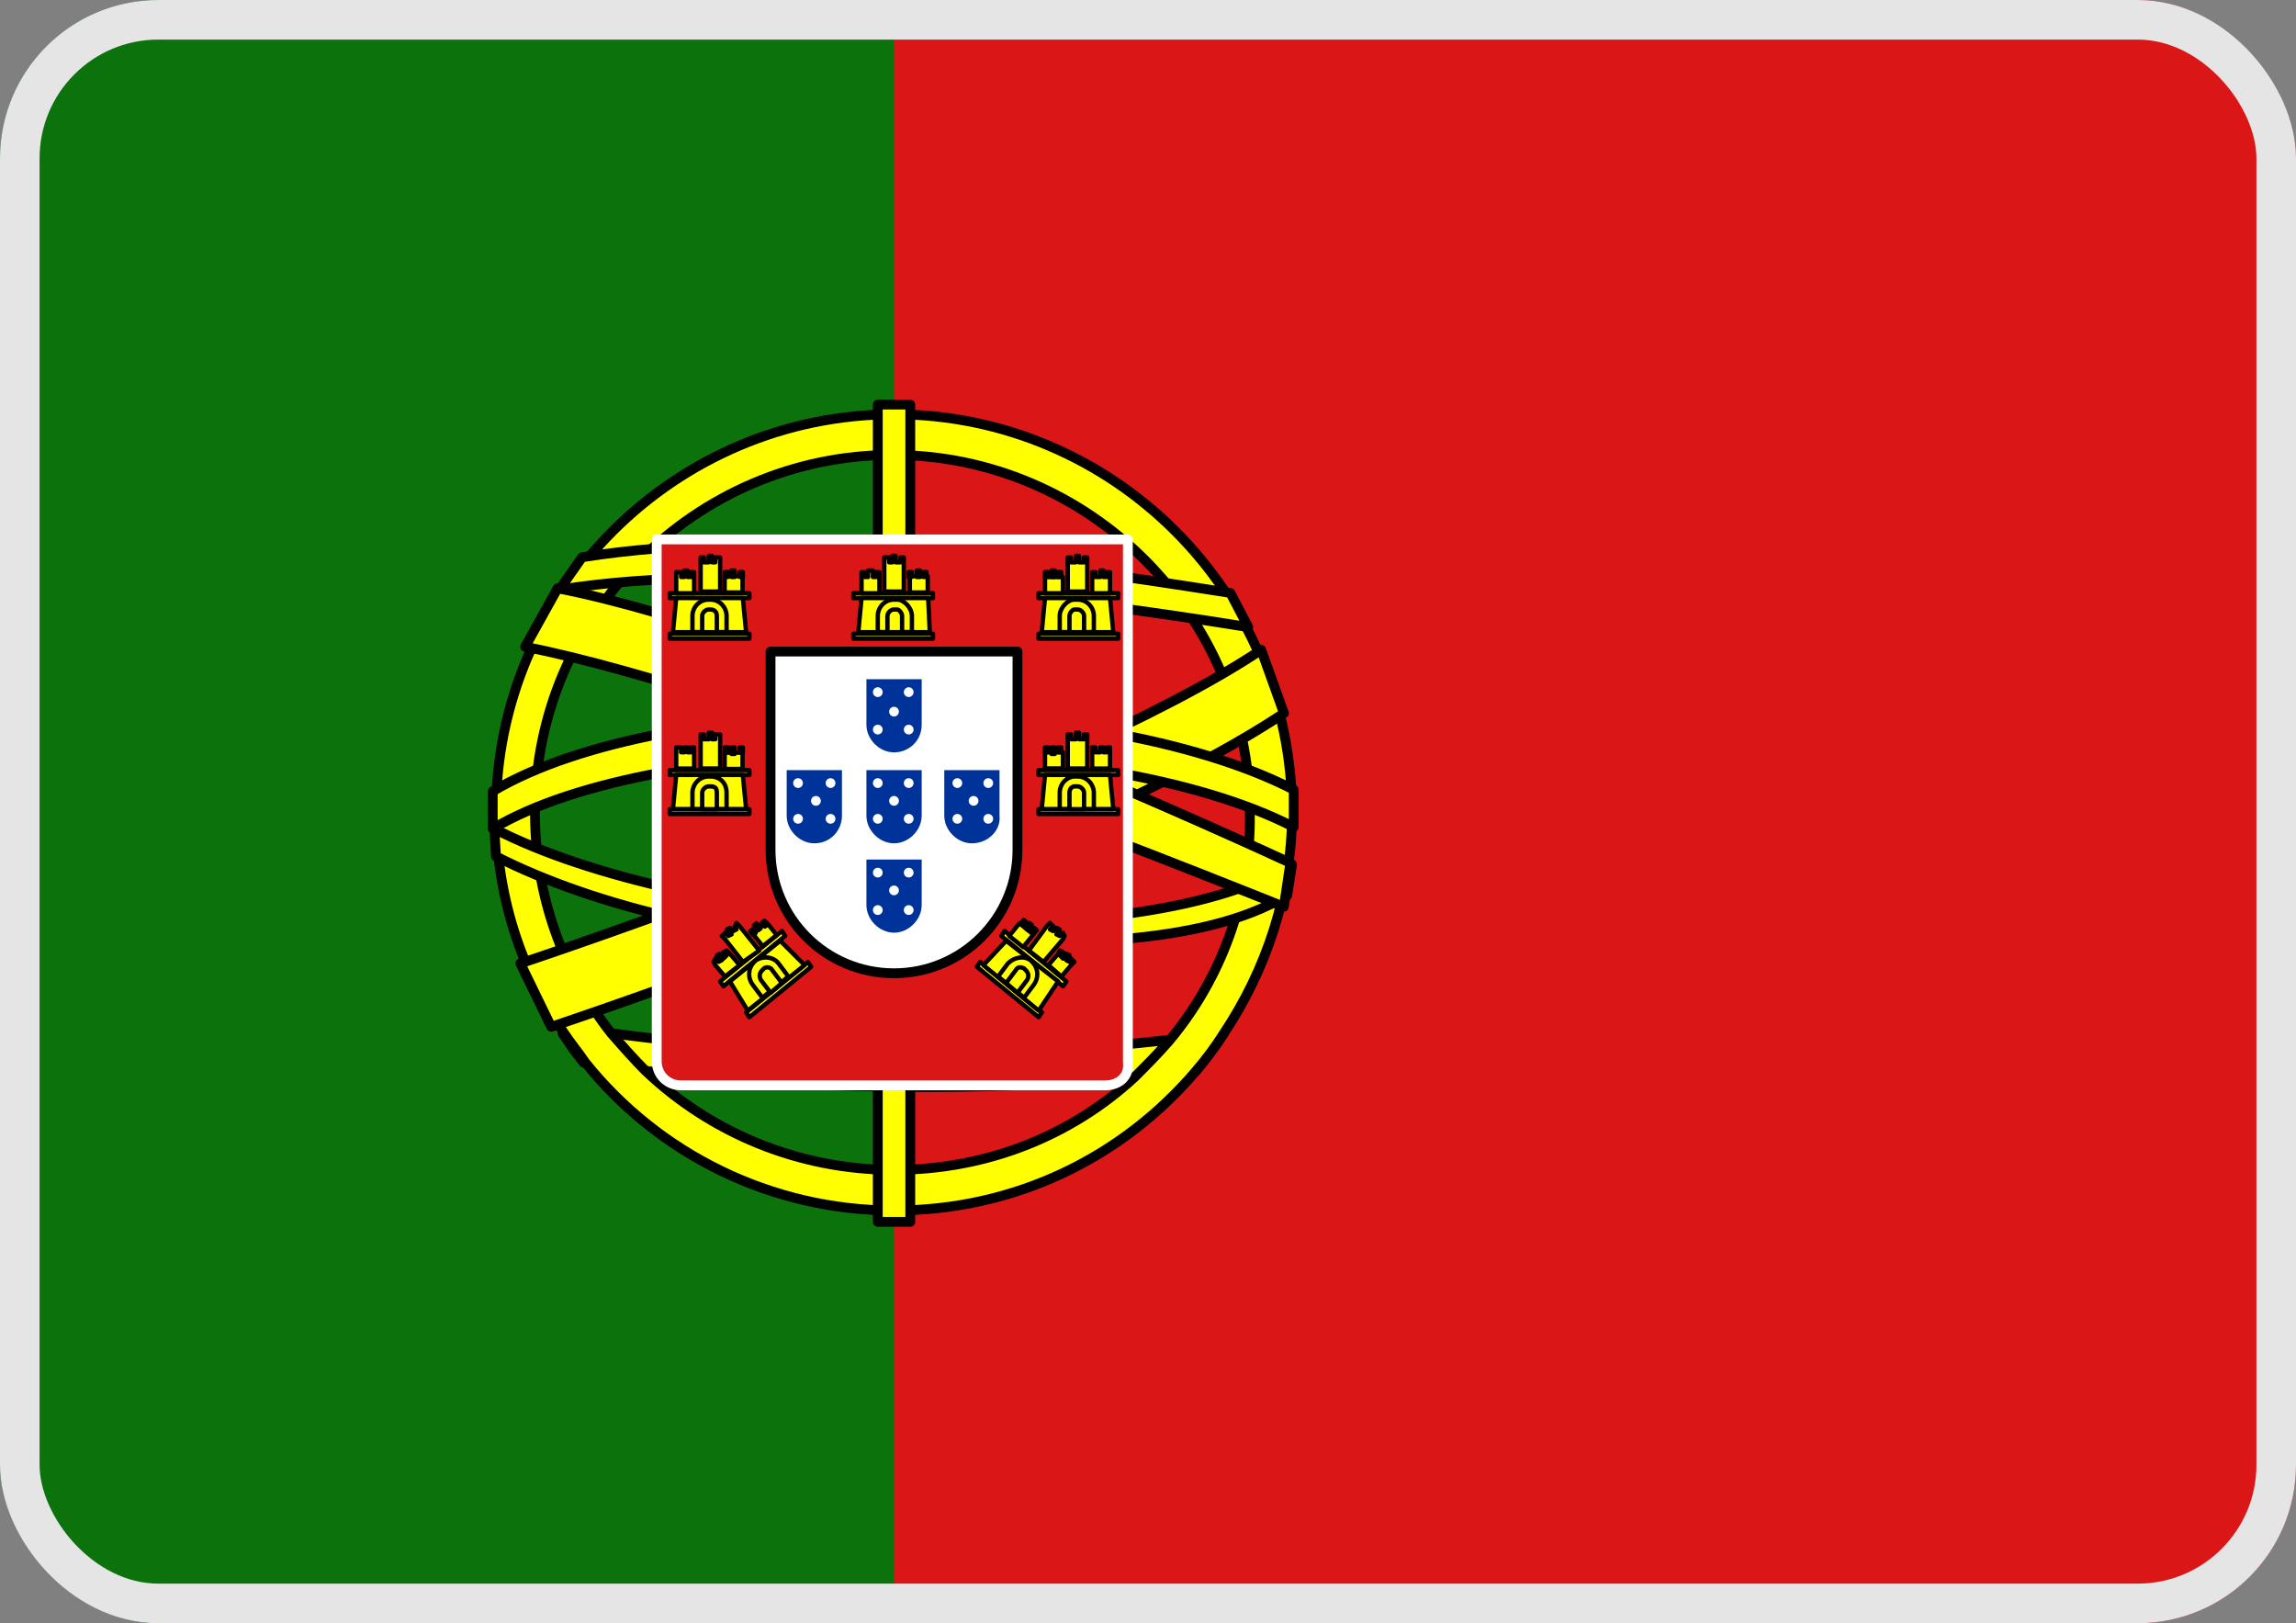 <svg width="58" height="41" viewBox="0 0 58 41" fill="none" xmlns="http://www.w3.org/2000/svg">
<rect x="0" y="0" width="58" height="41" fill="#808080" stroke="none"/>
<g clip-path="url(#clip0_1972_1111)">
<path d="M59.48 0H22.502V41H59.48V0Z" fill="#DB1616"/>
<path d="M22.584 0H-2V41H22.584V0Z" fill="#0C720C"/>
<path d="M30.915 26.102C30.709 26.43 30.463 26.717 30.217 27.046C29.724 27.128 29.191 27.169 28.657 27.21C27.016 27.374 25.251 27.456 23.404 27.456C21.024 27.456 18.602 27.333 16.304 27.046C15.771 27.005 15.237 26.922 14.745 26.84C14.539 26.594 14.375 26.348 14.211 26.102L14.252 25.938C14.662 26.02 15.073 26.061 15.483 26.102C20.039 26.717 25.292 26.758 29.519 26.266C30.012 26.225 30.463 26.184 30.915 26.102Z" fill="#FFFF00" stroke="black" stroke-width="0.248" stroke-miterlimit="10" stroke-linecap="round" stroke-linejoin="round"/>
<path d="M22.584 10.465C17.044 10.465 12.529 14.979 12.529 20.52C12.529 22.572 13.145 24.501 14.253 26.102C14.417 26.348 14.622 26.594 14.787 26.84C16.633 29.139 19.465 30.575 22.584 30.575C25.662 30.575 28.371 29.221 30.218 27.045C30.464 26.758 30.71 26.43 30.916 26.102C31.983 24.501 32.639 22.572 32.639 20.52C32.639 14.979 28.125 10.465 22.584 10.465ZM29.52 26.307C29.233 26.635 28.946 26.922 28.658 27.21C27.058 28.687 24.924 29.549 22.584 29.549C20.163 29.549 17.947 28.605 16.305 27.045C16.018 26.758 15.73 26.43 15.443 26.102C14.212 24.542 13.514 22.613 13.514 20.52C13.514 15.554 17.577 11.491 22.543 11.491C27.509 11.491 31.572 15.554 31.572 20.52C31.613 22.695 30.834 24.747 29.52 26.307Z" fill="#FFFF00" stroke="black" stroke-width="0.248" stroke-miterlimit="10" stroke-linecap="round" stroke-linejoin="round"/>
<path d="M13.924 25.936L13.145 24.335C13.268 24.294 26.893 19.738 31.859 16.414L32.434 18.015C27.263 21.462 14.417 25.771 13.924 25.936Z" fill="#FFFF00" stroke="black" stroke-width="0.248" stroke-miterlimit="10" stroke-linecap="round" stroke-linejoin="round"/>
<path d="M31.532 15.839C26.156 14.977 18.974 14.116 14.131 14.895L14.705 14.075C19.63 13.295 25.622 14.116 31.081 14.977L31.532 15.839Z" fill="#FFFF00" stroke="black" stroke-width="0.248" stroke-miterlimit="10" stroke-linecap="round" stroke-linejoin="round"/>
<path d="M22.831 23.848C18.891 23.848 15.033 22.904 12.529 21.631L12.488 20.934C17.331 23.437 28.494 24.299 32.639 21.837L32.516 22.616C30.3 23.93 26.771 23.848 22.831 23.848Z" fill="#FFFF00" stroke="black" stroke-width="0.248" stroke-miterlimit="10" stroke-linecap="round" stroke-linejoin="round"/>
<path d="M32.681 20.89C27.838 18.387 16.634 18.428 12.447 20.931V19.987C16.798 17.402 27.633 17.36 32.681 19.946V20.89Z" fill="#FFFF00" stroke="black" stroke-width="0.248" stroke-miterlimit="10" stroke-linecap="round" stroke-linejoin="round"/>
<path d="M22.995 10.219H22.174V30.862H22.995V10.219Z" fill="#FFFF00" stroke="black" stroke-width="0.248" stroke-miterlimit="10" stroke-linecap="round" stroke-linejoin="round"/>
<path d="M32.432 22.903C32.309 22.862 19.134 17.486 13.266 16.337L14.086 14.859C20.202 16.05 32.145 21.59 32.596 21.795L32.432 22.903Z" fill="#FFFF00" stroke="black" stroke-width="0.248" stroke-miterlimit="10" stroke-linecap="round" stroke-linejoin="round"/>
<path fill-rule="evenodd" clip-rule="evenodd" d="M27.917 27.415H17.206C16.877 27.415 16.59 27.169 16.59 26.799V13.625H28.492V26.84C28.533 27.169 28.287 27.415 27.917 27.415Z" fill="#DB1616" stroke="white" stroke-width="0.248" stroke-linecap="round" stroke-linejoin="round"/>
<path fill-rule="evenodd" clip-rule="evenodd" d="M22.584 24.583C20.86 24.583 19.465 23.188 19.465 21.464V16.457H25.703V21.464C25.703 23.188 24.308 24.583 22.584 24.583Z" fill="white" stroke="black" stroke-width="0.248" stroke-linecap="round" stroke-linejoin="round"/>
<path fill-rule="evenodd" clip-rule="evenodd" d="M23.568 16.131H21.557V16.008H23.568V16.131Z" fill="#FFFF00" stroke="black" stroke-width="0.11" stroke-linecap="round" stroke-linejoin="round"/>
<path fill-rule="evenodd" clip-rule="evenodd" d="M23.568 15.107H21.557V14.984H23.568V15.107Z" fill="#FFFF00" stroke="black" stroke-width="0.11" stroke-linecap="round" stroke-linejoin="round"/>
<path fill-rule="evenodd" clip-rule="evenodd" d="M23.488 15.968H21.682L21.764 15.105H23.447L23.488 15.968Z" fill="#FFFF00" stroke="black" stroke-width="0.11" stroke-linecap="round" stroke-linejoin="round"/>
<path fill-rule="evenodd" clip-rule="evenodd" d="M23.036 15.555V15.966H22.174V15.555C22.174 15.35 22.338 15.145 22.584 15.145H22.666C22.831 15.145 23.036 15.35 23.036 15.555Z" fill="#FFFF00" stroke="black" stroke-width="0.11" stroke-linecap="round" stroke-linejoin="round"/>
<path fill-rule="evenodd" clip-rule="evenodd" d="M22.788 15.559V15.969H22.418V15.559C22.418 15.477 22.5 15.395 22.582 15.395H22.664C22.705 15.395 22.788 15.477 22.788 15.559Z" fill="#FFFF00" stroke="black" stroke-width="0.11" stroke-linecap="round" stroke-linejoin="round"/>
<path fill-rule="evenodd" clip-rule="evenodd" d="M22.133 14.451V14.574H22.051V14.41H21.928V14.574H21.846V14.451H21.764V14.574V14.985H22.215V14.574V14.451H22.133Z" fill="#FFFF00" stroke="black" stroke-width="0.11" stroke-linecap="round" stroke-linejoin="round"/>
<path fill-rule="evenodd" clip-rule="evenodd" d="M22.748 14.08V14.203H22.625V14.039H22.543V14.203H22.461V14.08H22.338V14.203V14.942H22.831V14.203V14.08H22.748Z" fill="#FFFF00" stroke="black" stroke-width="0.11" stroke-linecap="round" stroke-linejoin="round"/>
<path d="M22.984 14.965L23.436 14.965L23.436 14.554L22.984 14.554L22.984 14.965Z" fill="#FFFF00" stroke="black" stroke-width="0.11" stroke-linecap="round" stroke-linejoin="round"/>
<path d="M23.404 14.449H23.322V14.572H23.404V14.449Z" fill="#FFFF00" stroke="black" stroke-width="0.11" stroke-linecap="round" stroke-linejoin="round"/>
<path d="M23.033 14.449H22.951V14.572H23.033V14.449Z" fill="#FFFF00" stroke="black" stroke-width="0.11" stroke-linecap="round" stroke-linejoin="round"/>
<path d="M23.24 14.41H23.158V14.574H23.24V14.41Z" fill="#FFFF00" stroke="black" stroke-width="0.11" stroke-linecap="round" stroke-linejoin="round"/>
<path fill-rule="evenodd" clip-rule="evenodd" d="M18.93 16.131H16.918V16.008H18.93V16.131Z" fill="#FFFF00" stroke="black" stroke-width="0.11" stroke-linecap="round" stroke-linejoin="round"/>
<path fill-rule="evenodd" clip-rule="evenodd" d="M18.93 15.107H16.918V14.984H18.93V15.107Z" fill="#FFFF00" stroke="black" stroke-width="0.11" stroke-linecap="round" stroke-linejoin="round"/>
<path fill-rule="evenodd" clip-rule="evenodd" d="M18.848 15.968H17L17.082 15.105H18.765L18.848 15.968Z" fill="#FFFF00" stroke="black" stroke-width="0.11" stroke-linecap="round" stroke-linejoin="round"/>
<path fill-rule="evenodd" clip-rule="evenodd" d="M18.354 15.555V15.966H17.492V15.555C17.492 15.35 17.656 15.145 17.903 15.145H17.944C18.19 15.145 18.354 15.35 18.354 15.555Z" fill="#FFFF00" stroke="black" stroke-width="0.11" stroke-linecap="round" stroke-linejoin="round"/>
<path fill-rule="evenodd" clip-rule="evenodd" d="M18.108 15.559V15.969H17.738V15.559C17.738 15.477 17.82 15.395 17.902 15.395H17.944C18.067 15.395 18.108 15.477 18.108 15.559Z" fill="#FFFF00" stroke="black" stroke-width="0.11" stroke-linecap="round" stroke-linejoin="round"/>
<path fill-rule="evenodd" clip-rule="evenodd" d="M17.451 14.451V14.574H17.369V14.41H17.287V14.574H17.205V14.451H17.082V14.574V14.985H17.534V14.574V14.451H17.451Z" fill="#FFFF00" stroke="black" stroke-width="0.11" stroke-linecap="round" stroke-linejoin="round"/>
<path fill-rule="evenodd" clip-rule="evenodd" d="M18.069 14.08V14.203H17.987V14.039H17.904V14.203H17.781V14.08H17.699V14.203V14.942H18.192V14.203V14.08H18.069Z" fill="#FFFF00" stroke="black" stroke-width="0.11" stroke-linecap="round" stroke-linejoin="round"/>
<path d="M18.306 14.965L18.758 14.965L18.758 14.554L18.306 14.554L18.306 14.965Z" fill="#FFFF00" stroke="black" stroke-width="0.11" stroke-linecap="round" stroke-linejoin="round"/>
<path d="M18.766 14.449H18.684V14.572H18.766V14.449Z" fill="#FFFF00" stroke="black" stroke-width="0.11" stroke-linecap="round" stroke-linejoin="round"/>
<path d="M18.395 14.449H18.312V14.572H18.395V14.449Z" fill="#FFFF00" stroke="black" stroke-width="0.11" stroke-linecap="round" stroke-linejoin="round"/>
<path d="M18.559 14.41H18.477V14.574H18.559V14.41Z" fill="#FFFF00" stroke="black" stroke-width="0.11" stroke-linecap="round" stroke-linejoin="round"/>
<path fill-rule="evenodd" clip-rule="evenodd" d="M26.234 16.131H28.246V16.008H26.234V16.131Z" fill="#FFFF00" stroke="black" stroke-width="0.11" stroke-linecap="round" stroke-linejoin="round"/>
<path fill-rule="evenodd" clip-rule="evenodd" d="M26.234 15.107H28.246V14.984H26.234V15.107Z" fill="#FFFF00" stroke="black" stroke-width="0.11" stroke-linecap="round" stroke-linejoin="round"/>
<path fill-rule="evenodd" clip-rule="evenodd" d="M26.316 15.968H28.123L28.041 15.105H26.398L26.316 15.968Z" fill="#FFFF00" stroke="black" stroke-width="0.11" stroke-linecap="round" stroke-linejoin="round"/>
<path fill-rule="evenodd" clip-rule="evenodd" d="M26.77 15.555V15.966H27.632V15.555C27.632 15.35 27.468 15.145 27.221 15.145H27.139C26.975 15.145 26.77 15.35 26.77 15.555Z" fill="#FFFF00" stroke="black" stroke-width="0.11" stroke-linecap="round" stroke-linejoin="round"/>
<path fill-rule="evenodd" clip-rule="evenodd" d="M27.016 15.559V15.969H27.385V15.559C27.385 15.477 27.303 15.395 27.221 15.395H27.139C27.098 15.395 27.016 15.477 27.016 15.559Z" fill="#FFFF00" stroke="black" stroke-width="0.11" stroke-linecap="round" stroke-linejoin="round"/>
<path fill-rule="evenodd" clip-rule="evenodd" d="M27.672 14.451V14.574H27.795V14.41H27.877V14.574H27.959V14.451H28.041V14.574V14.985H27.59V14.574V14.451H27.672Z" fill="#FFFF00" stroke="black" stroke-width="0.11" stroke-linecap="round" stroke-linejoin="round"/>
<path fill-rule="evenodd" clip-rule="evenodd" d="M27.055 14.08V14.203H27.178V14.039H27.26V14.203H27.383V14.08H27.465V14.203V14.942H26.973V14.203V14.08H27.055Z" fill="#FFFF00" stroke="black" stroke-width="0.11" stroke-linecap="round" stroke-linejoin="round"/>
<path d="M26.85 14.574H26.398V14.985H26.85V14.574Z" fill="#FFFF00" stroke="black" stroke-width="0.11" stroke-linecap="round" stroke-linejoin="round"/>
<path d="M26.48 14.449H26.398V14.572H26.48V14.449Z" fill="#FFFF00" stroke="black" stroke-width="0.11" stroke-linecap="round" stroke-linejoin="round"/>
<path d="M26.809 14.449H26.727V14.572H26.809V14.449Z" fill="#FFFF00" stroke="black" stroke-width="0.11" stroke-linecap="round" stroke-linejoin="round"/>
<path d="M26.645 14.41H26.562V14.574H26.645V14.41Z" fill="#FFFF00" stroke="black" stroke-width="0.11" stroke-linecap="round" stroke-linejoin="round"/>
<path fill-rule="evenodd" clip-rule="evenodd" d="M18.93 20.561H16.918V20.438H18.93V20.561Z" fill="#FFFF00" stroke="black" stroke-width="0.11" stroke-linecap="round" stroke-linejoin="round"/>
<path fill-rule="evenodd" clip-rule="evenodd" d="M18.93 19.576H16.918V19.453H18.93V19.576Z" fill="#FFFF00" stroke="black" stroke-width="0.11" stroke-linecap="round" stroke-linejoin="round"/>
<path fill-rule="evenodd" clip-rule="evenodd" d="M18.848 20.436H17L17.082 19.574H18.765L18.848 20.436Z" fill="#FFFF00" stroke="black" stroke-width="0.11" stroke-linecap="round" stroke-linejoin="round"/>
<path fill-rule="evenodd" clip-rule="evenodd" d="M18.354 20.024V20.434H17.492V20.024C17.492 19.819 17.656 19.613 17.903 19.613H17.944C18.19 19.613 18.354 19.777 18.354 20.024Z" fill="#FFFF00" stroke="black" stroke-width="0.11" stroke-linecap="round" stroke-linejoin="round"/>
<path fill-rule="evenodd" clip-rule="evenodd" d="M18.108 20.027V20.438H17.738V20.027C17.738 19.945 17.82 19.863 17.902 19.863H17.944C18.067 19.863 18.108 19.904 18.108 20.027Z" fill="#FFFF00" stroke="black" stroke-width="0.11" stroke-linecap="round" stroke-linejoin="round"/>
<path fill-rule="evenodd" clip-rule="evenodd" d="M17.451 18.879V19.002H17.369V18.879H17.287V19.002H17.205V18.879H17.082V19.002V19.413H17.534V19.002V18.879H17.451Z" fill="#FFFF00" stroke="black" stroke-width="0.11" stroke-linecap="round" stroke-linejoin="round"/>
<path fill-rule="evenodd" clip-rule="evenodd" d="M18.069 18.549V18.672H17.987V18.508H17.904V18.672H17.781V18.549H17.699V18.672V19.411H18.192V18.672V18.549H18.069Z" fill="#FFFF00" stroke="black" stroke-width="0.11" stroke-linecap="round" stroke-linejoin="round"/>
<path d="M18.306 19.422L18.758 19.422L18.758 19.011L18.306 19.011L18.306 19.422Z" fill="#FFFF00" stroke="black" stroke-width="0.11" stroke-linecap="round" stroke-linejoin="round"/>
<path d="M18.766 18.879H18.684V19.002H18.766V18.879Z" fill="#FFFF00" stroke="black" stroke-width="0.11" stroke-linecap="round" stroke-linejoin="round"/>
<path d="M18.395 18.879H18.312V19.002H18.395V18.879Z" fill="#FFFF00" stroke="black" stroke-width="0.11" stroke-linecap="round" stroke-linejoin="round"/>
<path d="M18.559 18.879H18.477V19.043H18.559V18.879Z" fill="#FFFF00" stroke="black" stroke-width="0.11" stroke-linecap="round" stroke-linejoin="round"/>
<path fill-rule="evenodd" clip-rule="evenodd" d="M26.234 20.561H28.246V20.438H26.234V20.561Z" fill="#FFFF00" stroke="black" stroke-width="0.11" stroke-linecap="round" stroke-linejoin="round"/>
<path fill-rule="evenodd" clip-rule="evenodd" d="M26.234 19.576H28.246V19.453H26.234V19.576Z" fill="#FFFF00" stroke="black" stroke-width="0.11" stroke-linecap="round" stroke-linejoin="round"/>
<path fill-rule="evenodd" clip-rule="evenodd" d="M26.316 20.436H28.123L28.041 19.574H26.398L26.316 20.436Z" fill="#FFFF00" stroke="black" stroke-width="0.11" stroke-linecap="round" stroke-linejoin="round"/>
<path fill-rule="evenodd" clip-rule="evenodd" d="M26.77 20.024V20.434H27.632V20.024C27.632 19.819 27.468 19.613 27.221 19.613H27.139C26.975 19.613 26.77 19.777 26.77 20.024Z" fill="#FFFF00" stroke="black" stroke-width="0.11" stroke-linecap="round" stroke-linejoin="round"/>
<path fill-rule="evenodd" clip-rule="evenodd" d="M27.016 20.027V20.438H27.385V20.027C27.385 19.945 27.303 19.863 27.221 19.863H27.139C27.098 19.863 27.016 19.904 27.016 20.027Z" fill="#FFFF00" stroke="black" stroke-width="0.11" stroke-linecap="round" stroke-linejoin="round"/>
<path fill-rule="evenodd" clip-rule="evenodd" d="M27.672 18.879V19.002H27.795V18.879H27.877V19.002H27.959V18.879H28.041V19.002V19.413H27.59V19.002V18.879H27.672Z" fill="#FFFF00" stroke="black" stroke-width="0.11" stroke-linecap="round" stroke-linejoin="round"/>
<path fill-rule="evenodd" clip-rule="evenodd" d="M27.055 18.549V18.672H27.178V18.508H27.26V18.672H27.383V18.549H27.465V18.672V19.411H26.973V18.672V18.549H27.055Z" fill="#FFFF00" stroke="black" stroke-width="0.11" stroke-linecap="round" stroke-linejoin="round"/>
<path d="M26.85 19H26.398V19.41H26.85V19Z" fill="#FFFF00" stroke="black" stroke-width="0.11" stroke-linecap="round" stroke-linejoin="round"/>
<path d="M26.48 18.879H26.398V19.002H26.48V18.879Z" fill="#FFFF00" stroke="black" stroke-width="0.11" stroke-linecap="round" stroke-linejoin="round"/>
<path d="M26.809 18.879H26.727V19.002H26.809V18.879Z" fill="#FFFF00" stroke="black" stroke-width="0.11" stroke-linecap="round" stroke-linejoin="round"/>
<path d="M26.645 18.879H26.562V19.043H26.645V18.879Z" fill="#FFFF00" stroke="black" stroke-width="0.11" stroke-linecap="round" stroke-linejoin="round"/>
<path fill-rule="evenodd" clip-rule="evenodd" d="M24.678 24.42L26.238 25.693L26.32 25.57L24.76 24.297L24.678 24.42Z" fill="#FFFF00" stroke="black" stroke-width="0.11" stroke-linecap="round" stroke-linejoin="round"/>
<path fill-rule="evenodd" clip-rule="evenodd" d="M25.295 23.639L26.855 24.912L26.937 24.788L25.377 23.516L25.295 23.639Z" fill="#FFFF00" stroke="black" stroke-width="0.11" stroke-linecap="round" stroke-linejoin="round"/>
<path fill-rule="evenodd" clip-rule="evenodd" d="M24.842 24.378L26.238 25.527L26.73 24.788L25.417 23.762L24.842 24.378Z" fill="#FFFF00" stroke="black" stroke-width="0.11" stroke-linecap="round" stroke-linejoin="round"/>
<path fill-rule="evenodd" clip-rule="evenodd" d="M25.459 24.337L25.213 24.666L25.87 25.2L26.116 24.871C26.239 24.707 26.239 24.46 26.075 24.296L26.034 24.255C25.87 24.132 25.623 24.173 25.459 24.337Z" fill="#FFFF00" stroke="black" stroke-width="0.11" stroke-linecap="round" stroke-linejoin="round"/>
<path fill-rule="evenodd" clip-rule="evenodd" d="M25.662 24.502L25.416 24.83L25.703 25.076L25.95 24.748C25.991 24.666 25.991 24.584 25.909 24.502L25.868 24.461C25.785 24.419 25.703 24.419 25.662 24.502Z" fill="#FFFF00" stroke="black" stroke-width="0.11" stroke-linecap="round" stroke-linejoin="round"/>
<path fill-rule="evenodd" clip-rule="evenodd" d="M26.854 24.049L26.772 24.131L26.854 24.213L26.936 24.09L27.018 24.131L26.936 24.254L27.018 24.295L27.059 24.213L27.141 24.295L27.059 24.377L26.813 24.665L26.484 24.377L26.731 24.09L26.772 24.008L26.854 24.049Z" fill="#FFFF00" stroke="black" stroke-width="0.11" stroke-linecap="round" stroke-linejoin="round"/>
<path fill-rule="evenodd" clip-rule="evenodd" d="M26.606 23.395L26.524 23.477L26.606 23.518L26.688 23.436L26.77 23.477L26.688 23.6L26.77 23.641L26.852 23.559L26.893 23.641L26.852 23.723L26.36 24.298L25.99 24.01L26.442 23.395L26.524 23.312L26.606 23.395Z" fill="#FFFF00" stroke="black" stroke-width="0.11" stroke-linecap="round" stroke-linejoin="round"/>
<path d="M26.104 23.604L25.752 23.32L25.494 23.64L25.846 23.923L26.104 23.604Z" fill="#FFFF00" stroke="black" stroke-width="0.11" stroke-linecap="round" stroke-linejoin="round"/>
<path d="M25.858 23.236L25.781 23.332L25.845 23.384L25.922 23.288L25.858 23.236Z" fill="#FFFF00" stroke="black" stroke-width="0.11" stroke-linecap="round" stroke-linejoin="round"/>
<path d="M26.128 23.439L26.051 23.535L26.115 23.587L26.192 23.491L26.128 23.439Z" fill="#FFFF00" stroke="black" stroke-width="0.11" stroke-linecap="round" stroke-linejoin="round"/>
<path d="M26.007 23.314L25.904 23.441L25.968 23.493L26.071 23.365L26.007 23.314Z" fill="#FFFF00" stroke="black" stroke-width="0.11" stroke-linecap="round" stroke-linejoin="round"/>
<path fill-rule="evenodd" clip-rule="evenodd" d="M20.49 24.42L18.93 25.693L18.848 25.57L20.408 24.297L20.49 24.42Z" fill="#FFFF00" stroke="black" stroke-width="0.11" stroke-linecap="round" stroke-linejoin="round"/>
<path fill-rule="evenodd" clip-rule="evenodd" d="M19.834 23.639L18.273 24.912L18.191 24.788L19.752 23.516L19.834 23.639Z" fill="#FFFF00" stroke="black" stroke-width="0.11" stroke-linecap="round" stroke-linejoin="round"/>
<path fill-rule="evenodd" clip-rule="evenodd" d="M20.326 24.378L18.889 25.527L18.438 24.788L19.71 23.762L20.326 24.378Z" fill="#FFFF00" stroke="black" stroke-width="0.11" stroke-linecap="round" stroke-linejoin="round"/>
<path fill-rule="evenodd" clip-rule="evenodd" d="M19.669 24.337L19.915 24.666L19.258 25.2L19.012 24.871C18.889 24.707 18.889 24.46 19.053 24.296L19.094 24.255C19.299 24.132 19.545 24.173 19.669 24.337Z" fill="#FFFF00" stroke="black" stroke-width="0.11" stroke-linecap="round" stroke-linejoin="round"/>
<path fill-rule="evenodd" clip-rule="evenodd" d="M19.506 24.502L19.752 24.83L19.465 25.076L19.218 24.748C19.177 24.666 19.177 24.584 19.259 24.502L19.3 24.461C19.341 24.419 19.465 24.419 19.506 24.502Z" fill="#FFFF00" stroke="black" stroke-width="0.11" stroke-linecap="round" stroke-linejoin="round"/>
<path fill-rule="evenodd" clip-rule="evenodd" d="M18.274 24.049L18.356 24.131L18.274 24.213L18.192 24.09L18.11 24.131L18.233 24.254L18.151 24.295L18.068 24.213L18.027 24.295L18.068 24.377L18.315 24.665L18.684 24.377L18.438 24.09L18.356 24.008L18.274 24.049Z" fill="#FFFF00" stroke="black" stroke-width="0.11" stroke-linecap="round" stroke-linejoin="round"/>
<path fill-rule="evenodd" clip-rule="evenodd" d="M18.563 23.395L18.604 23.477L18.522 23.518L18.44 23.436L18.358 23.477L18.481 23.6L18.399 23.641L18.317 23.559L18.234 23.641L18.317 23.723L18.768 24.298L19.179 24.01L18.686 23.395L18.604 23.312L18.563 23.395Z" fill="#FFFF00" stroke="black" stroke-width="0.11" stroke-linecap="round" stroke-linejoin="round"/>
<path d="M19.269 23.9L19.621 23.617L19.364 23.297L19.012 23.581L19.269 23.9Z" fill="#FFFF00" stroke="black" stroke-width="0.11" stroke-linecap="round" stroke-linejoin="round"/>
<path d="M19.31 23.257L19.246 23.309L19.323 23.404L19.387 23.353L19.31 23.257Z" fill="#FFFF00" stroke="black" stroke-width="0.11" stroke-linecap="round" stroke-linejoin="round"/>
<path d="M19.011 23.472L18.947 23.523L19.024 23.619L19.088 23.568L19.011 23.472Z" fill="#FFFF00" stroke="black" stroke-width="0.11" stroke-linecap="round" stroke-linejoin="round"/>
<path d="M19.111 23.32L19.047 23.371L19.15 23.499L19.214 23.448L19.111 23.32Z" fill="#FFFF00" stroke="black" stroke-width="0.11" stroke-linecap="round" stroke-linejoin="round"/>
<path fill-rule="evenodd" clip-rule="evenodd" d="M22.585 19.004C22.215 19.004 21.887 18.675 21.887 18.306V17.156H23.283V18.306C23.283 18.716 22.954 19.004 22.585 19.004Z" fill="#003399"/>
<path d="M22.174 17.606C22.242 17.606 22.297 17.551 22.297 17.483C22.297 17.415 22.242 17.359 22.174 17.359C22.106 17.359 22.051 17.415 22.051 17.483C22.051 17.551 22.106 17.606 22.174 17.606Z" fill="white"/>
<path d="M22.955 17.606C23.023 17.606 23.078 17.551 23.078 17.483C23.078 17.415 23.023 17.359 22.955 17.359C22.887 17.359 22.832 17.415 22.832 17.483C22.832 17.551 22.887 17.606 22.955 17.606Z" fill="white"/>
<path d="M22.174 18.551C22.242 18.551 22.297 18.496 22.297 18.428C22.297 18.36 22.242 18.305 22.174 18.305C22.106 18.305 22.051 18.36 22.051 18.428C22.051 18.496 22.106 18.551 22.174 18.551Z" fill="white"/>
<path d="M22.955 18.551C23.023 18.551 23.078 18.496 23.078 18.428C23.078 18.36 23.023 18.305 22.955 18.305C22.887 18.305 22.832 18.36 22.832 18.428C22.832 18.496 22.887 18.551 22.955 18.551Z" fill="white"/>
<path d="M22.584 18.098C22.652 18.098 22.707 18.043 22.707 17.975C22.707 17.907 22.652 17.852 22.584 17.852C22.516 17.852 22.461 17.907 22.461 17.975C22.461 18.043 22.516 18.098 22.584 18.098Z" fill="white"/>
<path fill-rule="evenodd" clip-rule="evenodd" d="M22.585 23.558C22.215 23.558 21.887 23.23 21.887 22.86V21.711H23.283V22.86C23.283 23.23 22.954 23.558 22.585 23.558Z" fill="#003399"/>
<path d="M22.174 22.164C22.242 22.164 22.297 22.109 22.297 22.041C22.297 21.973 22.242 21.918 22.174 21.918C22.106 21.918 22.051 21.973 22.051 22.041C22.051 22.109 22.106 22.164 22.174 22.164Z" fill="white"/>
<path d="M22.955 22.164C23.023 22.164 23.078 22.109 23.078 22.041C23.078 21.973 23.023 21.918 22.955 21.918C22.887 21.918 22.832 21.973 22.832 22.041C22.832 22.109 22.887 22.164 22.955 22.164Z" fill="white"/>
<path d="M22.174 23.11C22.242 23.11 22.297 23.055 22.297 22.986C22.297 22.918 22.242 22.863 22.174 22.863C22.106 22.863 22.051 22.918 22.051 22.986C22.051 23.055 22.106 23.11 22.174 23.11Z" fill="white"/>
<path d="M22.955 23.11C23.023 23.11 23.078 23.055 23.078 22.986C23.078 22.918 23.023 22.863 22.955 22.863C22.887 22.863 22.832 22.918 22.832 22.986C22.832 23.055 22.887 23.11 22.955 23.11Z" fill="white"/>
<path d="M22.584 22.613C22.652 22.613 22.707 22.558 22.707 22.49C22.707 22.422 22.652 22.367 22.584 22.367C22.516 22.367 22.461 22.422 22.461 22.49C22.461 22.558 22.516 22.613 22.584 22.613Z" fill="white"/>
<path fill-rule="evenodd" clip-rule="evenodd" d="M22.585 21.301C22.215 21.301 21.887 20.972 21.887 20.603V19.453H23.283V20.603C23.283 20.972 22.954 21.301 22.585 21.301Z" fill="#003399"/>
<path d="M22.174 19.903C22.242 19.903 22.297 19.847 22.297 19.779C22.297 19.711 22.242 19.656 22.174 19.656C22.106 19.656 22.051 19.711 22.051 19.779C22.051 19.847 22.106 19.903 22.174 19.903Z" fill="white"/>
<path d="M22.955 19.903C23.023 19.903 23.078 19.847 23.078 19.779C23.078 19.711 23.023 19.656 22.955 19.656C22.887 19.656 22.832 19.711 22.832 19.779C22.832 19.847 22.887 19.903 22.955 19.903Z" fill="white"/>
<path d="M22.174 20.805C22.242 20.805 22.297 20.75 22.297 20.682C22.297 20.614 22.242 20.559 22.174 20.559C22.106 20.559 22.051 20.614 22.051 20.682C22.051 20.75 22.106 20.805 22.174 20.805Z" fill="white"/>
<path d="M22.955 20.805C23.023 20.805 23.078 20.75 23.078 20.682C23.078 20.614 23.023 20.559 22.955 20.559C22.887 20.559 22.832 20.614 22.832 20.682C22.832 20.75 22.887 20.805 22.955 20.805Z" fill="white"/>
<path d="M22.584 20.352C22.652 20.352 22.707 20.297 22.707 20.229C22.707 20.161 22.652 20.105 22.584 20.105C22.516 20.105 22.461 20.161 22.461 20.229C22.461 20.297 22.516 20.352 22.584 20.352Z" fill="white"/>
<path fill-rule="evenodd" clip-rule="evenodd" d="M20.571 21.301C20.201 21.301 19.873 20.972 19.873 20.603V19.453H21.269V20.603C21.269 20.972 20.982 21.301 20.571 21.301Z" fill="#003399"/>
<path d="M20.16 19.903C20.228 19.903 20.283 19.847 20.283 19.779C20.283 19.711 20.228 19.656 20.16 19.656C20.092 19.656 20.037 19.711 20.037 19.779C20.037 19.847 20.092 19.903 20.16 19.903Z" fill="white"/>
<path d="M20.981 19.903C21.049 19.903 21.104 19.847 21.104 19.779C21.104 19.711 21.049 19.656 20.981 19.656C20.913 19.656 20.857 19.711 20.857 19.779C20.857 19.847 20.913 19.903 20.981 19.903Z" fill="white"/>
<path d="M20.16 20.805C20.228 20.805 20.283 20.75 20.283 20.682C20.283 20.614 20.228 20.559 20.16 20.559C20.092 20.559 20.037 20.614 20.037 20.682C20.037 20.75 20.092 20.805 20.16 20.805Z" fill="white"/>
<path d="M20.981 20.805C21.049 20.805 21.104 20.75 21.104 20.682C21.104 20.614 21.049 20.559 20.981 20.559C20.913 20.559 20.857 20.614 20.857 20.682C20.857 20.75 20.913 20.805 20.981 20.805Z" fill="white"/>
<path d="M20.611 20.352C20.68 20.352 20.735 20.297 20.735 20.229C20.735 20.161 20.68 20.105 20.611 20.105C20.543 20.105 20.488 20.161 20.488 20.229C20.488 20.297 20.543 20.352 20.611 20.352Z" fill="white"/>
<path fill-rule="evenodd" clip-rule="evenodd" d="M24.551 21.301C24.182 21.301 23.854 20.972 23.854 20.603V19.453H25.249V20.603C25.29 20.972 24.962 21.301 24.551 21.301Z" fill="#003399"/>
<path d="M24.184 19.903C24.252 19.903 24.307 19.847 24.307 19.779C24.307 19.711 24.252 19.656 24.184 19.656C24.116 19.656 24.061 19.711 24.061 19.779C24.061 19.847 24.116 19.903 24.184 19.903Z" fill="white"/>
<path d="M24.965 19.903C25.033 19.903 25.088 19.847 25.088 19.779C25.088 19.711 25.033 19.656 24.965 19.656C24.897 19.656 24.842 19.711 24.842 19.779C24.842 19.847 24.897 19.903 24.965 19.903Z" fill="white"/>
<path d="M24.184 20.805C24.252 20.805 24.307 20.75 24.307 20.682C24.307 20.614 24.252 20.559 24.184 20.559C24.116 20.559 24.061 20.614 24.061 20.682C24.061 20.75 24.116 20.805 24.184 20.805Z" fill="white"/>
<path d="M24.965 20.805C25.033 20.805 25.088 20.75 25.088 20.682C25.088 20.614 25.033 20.559 24.965 20.559C24.897 20.559 24.842 20.614 24.842 20.682C24.842 20.75 24.897 20.805 24.965 20.805Z" fill="white"/>
<path d="M24.594 20.352C24.662 20.352 24.717 20.297 24.717 20.229C24.717 20.161 24.662 20.105 24.594 20.105C24.526 20.105 24.471 20.161 24.471 20.229C24.471 20.297 24.526 20.352 24.594 20.352Z" fill="white"/>
</g>
<rect x="0.5" y="0.5" width="57" height="40" rx="3.5" stroke="#E5E5E6"/>
<defs>
<clipPath id="clip0_1972_1111">
<rect width="58" height="41" rx="4" fill="white"/>
</clipPath>
</defs>
</svg>
